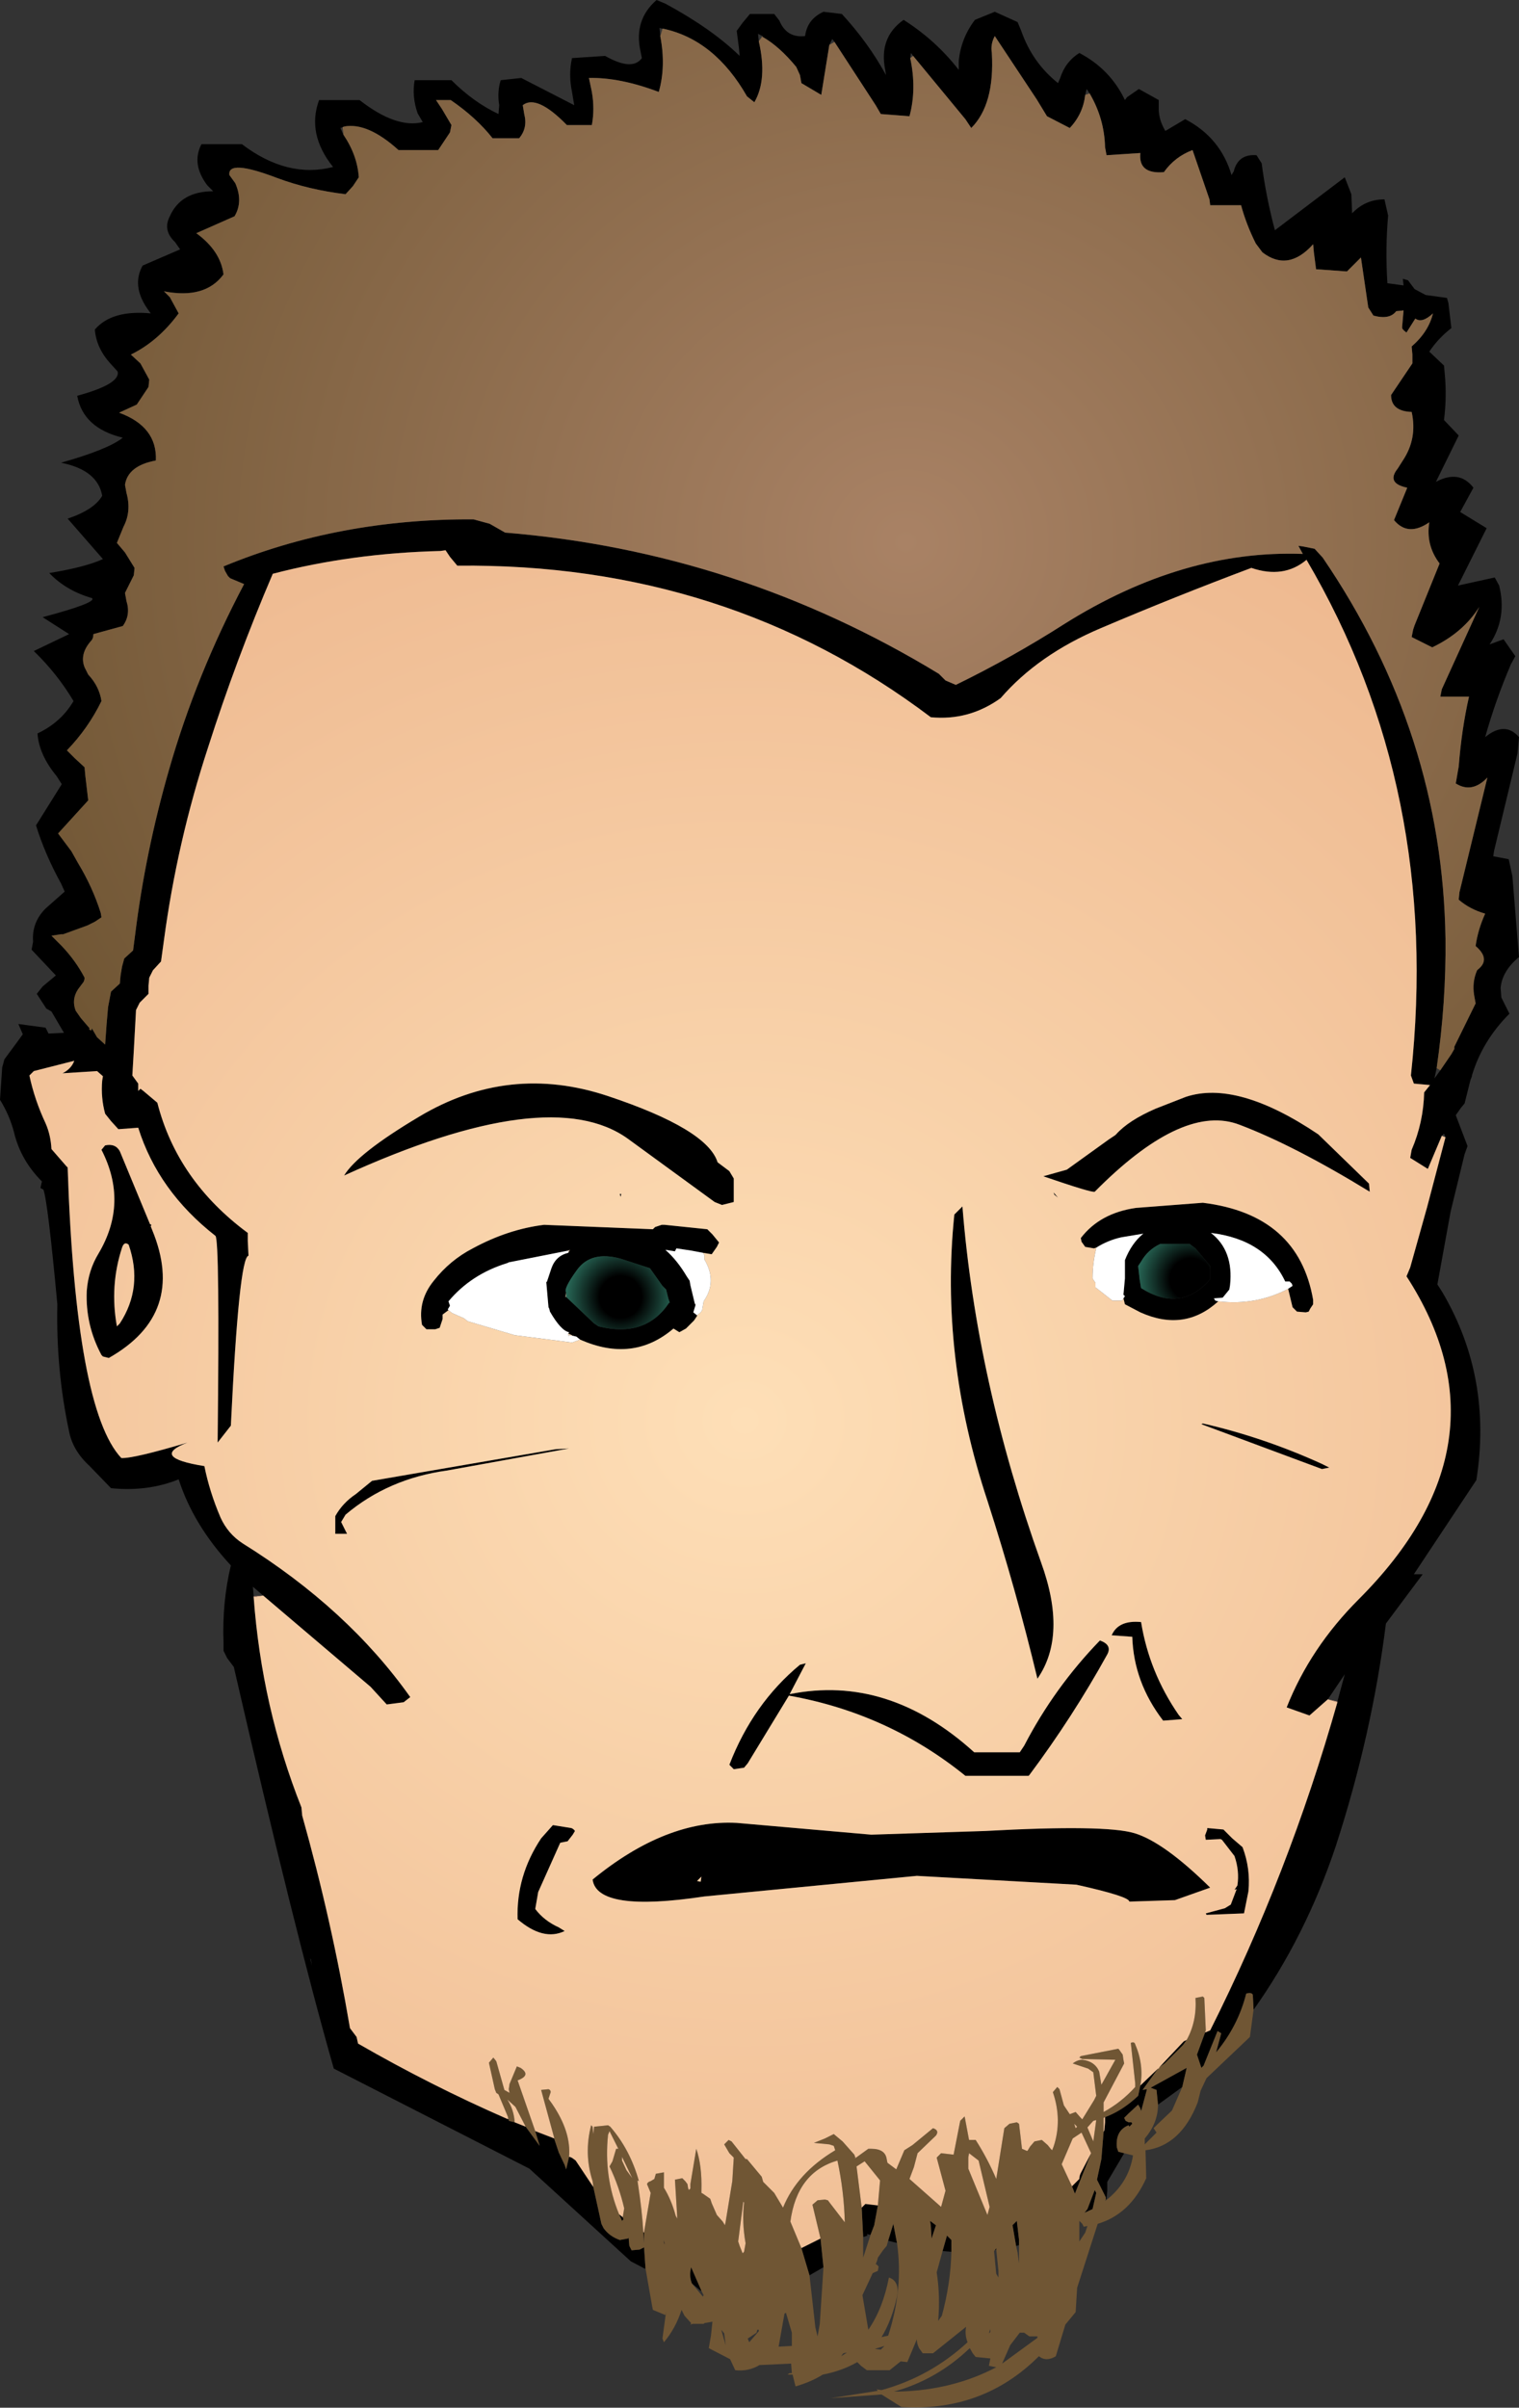 <?xml version="1.0" encoding="UTF-8" standalone="no"?>
<svg xmlns:xlink="http://www.w3.org/1999/xlink" height="163.65px" width="103.3px" xmlns="http://www.w3.org/2000/svg">
  <rect width="100%" height="100%" fill="#333333" stroke="none"/>
  <g transform="matrix(1.0, 0.0, 0.0, 1.0, 51.65, 81.8)">
    <path d="M-7.75 72.4 L-7.8 72.4 -8.75 71.9 -15.65 65.6 -28.95 58.8 Q-31.6 49.55 -35.75 31.5 L-36.2 30.9 -36.45 30.4 -36.45 29.85 Q-36.55 27.1 -35.95 24.6 -38.5 21.85 -39.5 18.75 -41.6 19.6 -44.1 19.35 L-45.55 17.85 Q-46.7 16.8 -46.95 15.5 -47.85 11.3 -47.75 6.85 -48.4 -0.15 -48.7 -0.95 L-48.9 -1.05 -48.8 -1.5 Q-50.25 -2.95 -50.7 -4.85 -51.0 -6.0 -51.65 -7.05 L-51.5 -9.25 -51.35 -9.8 -50.5 -10.95 -50.1 -11.5 -50.4 -12.2 -48.55 -11.95 -48.35 -11.55 -47.3 -11.6 -48.15 -13.05 -48.5 -13.25 -49.15 -14.25 -48.75 -14.75 -47.85 -15.5 -49.5 -17.25 -49.4 -17.8 Q-49.5 -19.1 -48.55 -20.05 L-47.25 -21.2 -47.5 -21.75 Q-48.6 -23.75 -49.2 -25.7 L-47.45 -28.5 -47.8 -29.05 Q-49.0 -30.5 -49.1 -31.95 -47.5 -32.7 -46.65 -34.15 -47.75 -36.0 -49.35 -37.55 L-46.95 -38.7 -48.75 -39.85 Q-45.0 -40.85 -45.4 -41.15 -47.15 -41.65 -48.3 -42.85 -45.85 -43.25 -44.65 -43.8 L-47.05 -46.55 Q-45.25 -47.15 -44.7 -48.1 -45.0 -49.85 -47.5 -50.35 -44.3 -51.25 -43.3 -52.05 -46.0 -52.7 -46.4 -54.9 -43.45 -55.7 -43.65 -56.55 L-44.15 -57.1 Q-45.1 -58.15 -45.2 -59.4 -44.05 -60.75 -41.4 -60.5 L-41.65 -60.85 Q-42.7 -62.4 -41.95 -63.75 L-39.4 -64.85 -39.75 -65.35 Q-40.6 -66.15 -40.1 -67.1 -39.35 -68.8 -37.15 -68.8 L-37.55 -69.2 Q-38.65 -70.65 -37.95 -72.0 L-35.2 -72.0 Q-32.1 -69.65 -29.0 -70.45 -30.8 -72.7 -29.95 -75.0 L-27.2 -75.0 Q-24.7 -73.05 -22.9 -73.5 L-23.25 -74.1 Q-23.65 -75.25 -23.45 -76.35 L-20.95 -76.35 Q-19.45 -74.85 -17.75 -74.05 L-17.7 -74.65 Q-17.85 -75.55 -17.6 -76.35 L-16.2 -76.5 -12.6 -74.65 -12.75 -75.55 Q-13.0 -76.75 -12.75 -77.85 L-10.5 -78.0 Q-8.65 -76.95 -8.0 -77.85 L-8.1 -78.35 Q-8.55 -80.45 -7.0 -81.8 L-6.4 -81.55 Q-3.25 -79.85 -1.35 -78.0 L-1.4 -78.55 -1.55 -79.7 -1.15 -80.25 -0.65 -80.85 1.0 -80.85 1.35 -80.4 Q1.85 -79.2 3.1 -79.35 3.25 -80.5 4.35 -81.0 L5.6 -80.85 Q7.4 -78.9 8.6 -76.7 L8.55 -77.05 Q8.1 -79.25 9.8 -80.45 12.0 -79.05 13.55 -77.05 L13.55 -77.65 Q13.7 -79.2 14.65 -80.45 L16.0 -81.0 17.55 -80.3 17.8 -79.7 Q18.55 -77.55 20.3 -76.15 L20.45 -76.5 Q20.8 -77.6 21.75 -78.2 23.85 -77.1 24.85 -75.0 L25.0 -75.2 25.8 -75.75 27.15 -75.0 27.15 -74.4 Q27.15 -73.65 27.6 -72.9 L28.95 -73.7 Q31.35 -72.45 32.1 -69.9 L32.25 -70.15 Q32.55 -71.35 33.8 -71.25 L34.15 -70.7 Q34.45 -68.4 35.05 -66.15 L39.8 -69.75 40.25 -68.6 40.3 -67.3 Q41.2 -68.25 42.5 -68.25 L42.75 -67.15 Q42.55 -64.9 42.7 -62.55 L43.8 -62.4 43.75 -62.85 44.1 -62.75 44.55 -62.15 45.3 -61.75 46.75 -61.55 46.85 -61.2 47.05 -59.5 Q46.15 -58.8 45.55 -57.9 L46.55 -56.95 46.6 -56.4 Q46.75 -54.85 46.55 -53.25 L47.55 -52.2 46.0 -49.05 Q47.6 -49.9 48.55 -48.65 L47.65 -47.0 49.45 -45.9 47.5 -42.0 50.0 -42.55 50.3 -42.0 Q50.85 -39.8 49.65 -38.0 L50.6 -38.35 51.4 -37.2 51.1 -36.65 Q50.05 -34.2 49.35 -31.7 50.7 -32.8 51.65 -31.7 L51.55 -30.6 49.95 -23.95 49.9 -23.6 50.95 -23.4 51.2 -22.25 51.65 -16.75 Q50.5 -15.8 50.4 -14.65 L50.45 -14.0 51.0 -12.9 Q49.15 -11.05 48.45 -8.7 L48.45 -8.65 48.35 -8.4 47.95 -6.8 47.7 -6.5 47.35 -6.0 48.15 -3.9 47.95 -3.35 47.0 0.55 46.1 5.5 46.45 6.05 Q49.85 11.85 48.75 18.8 L44.5 25.2 45.1 25.2 42.6 28.55 Q41.65 36.1 39.2 43.65 37.15 49.8 33.6 54.8 L33.55 53.8 Q33.5 53.6 33.1 53.7 32.55 55.9 31.05 57.7 L31.4 56.4 31.15 56.25 30.2 58.6 30.05 58.75 29.75 57.85 30.3 56.35 30.65 56.2 Q36.0 45.55 39.3 33.9 L39.3 33.85 39.8 32.0 38.65 33.7 37.4 34.8 35.85 34.25 Q37.45 30.2 40.75 26.9 51.35 16.3 44.0 4.95 L44.25 4.35 45.4 0.25 46.65 -4.5 46.55 -4.75 46.4 -4.6 45.45 -2.35 44.25 -3.1 44.35 -3.65 Q45.15 -5.5 45.2 -7.55 L45.6 -8.05 44.5 -8.15 44.3 -8.7 Q46.4 -28.1 37.2 -43.75 35.65 -42.45 33.45 -43.2 28.25 -41.25 23.2 -39.1 18.95 -37.3 16.4 -34.35 14.25 -32.8 11.65 -33.05 -2.25 -43.55 -20.55 -43.35 L-21.05 -43.95 -21.35 -44.4 -21.7 -44.35 Q-27.75 -44.2 -33.1 -42.8 -35.6 -36.95 -37.5 -31.0 -39.6 -24.6 -40.5 -17.9 L-40.7 -16.45 -41.25 -15.85 -41.5 -15.35 -41.55 -14.8 -41.55 -14.25 -42.15 -13.65 -42.4 -13.15 -42.55 -10.4 -42.65 -8.7 -42.25 -8.15 -42.25 -7.65 -42.1 -7.8 -41.9 -7.65 -40.95 -6.85 Q-39.6 -1.55 -34.8 2.0 L-34.8 2.55 -34.75 3.55 Q-35.4 3.65 -35.95 15.1 L-36.85 16.25 Q-36.7 2.45 -37.0 2.2 -40.9 -0.85 -42.25 -5.15 L-43.6 -5.05 -44.1 -5.6 -44.5 -6.1 Q-44.8 -7.2 -44.7 -8.35 L-44.65 -8.65 -45.05 -9.0 -47.4 -8.85 Q-46.8 -9.15 -46.6 -9.7 L-49.35 -9.0 -49.65 -8.7 Q-49.3 -7.05 -48.55 -5.45 -48.2 -4.65 -48.15 -3.7 L-47.15 -2.55 -47.05 -2.45 Q-46.5 14.0 -43.4 17.3 -42.6 17.35 -38.9 16.25 -41.5 17.25 -37.75 17.85 -37.4 19.6 -36.65 21.35 -36.15 22.45 -35.15 23.1 -28.0 27.55 -23.75 33.55 L-24.2 33.9 -25.35 34.05 -26.45 32.85 -33.75 26.65 -34.45 26.05 -34.4 26.7 -34.4 26.75 Q-33.85 34.25 -31.15 41.05 L-31.1 41.6 Q-29.1 48.7 -27.85 56.05 L-27.4 56.65 -27.3 57.1 Q-22.35 59.95 -17.2 62.2 L-17.05 62.25 -17.05 62.35 -16.65 62.45 -15.9 62.75 -14.95 64.05 -15.25 63.05 -13.95 63.55 -13.95 63.6 -13.65 64.5 -13.25 65.35 -13.15 65.65 -12.95 64.8 Q-12.85 64.8 -12.7 64.9 L-12.5 65.05 -11.5 66.55 -11.3 66.85 -10.75 69.35 -10.6 69.65 Q-10.2 70.2 -9.5 70.45 L-8.95 70.35 -8.9 70.3 -8.85 70.85 -8.7 71.15 -8.15 71.1 -7.85 70.95 -7.75 72.4 M46.3 -9.05 L46.4 -9.2 47.05 -10.15 47.25 -10.5 47.25 -10.65 48.7 -13.6 48.6 -14.15 Q48.45 -15.05 48.8 -15.85 L48.85 -15.9 Q49.75 -16.6 48.7 -17.5 48.85 -18.6 49.35 -19.7 48.3 -20.0 47.55 -20.65 L47.6 -21.15 49.5 -28.95 Q48.45 -27.85 47.35 -28.55 L47.55 -29.7 Q47.75 -32.25 48.25 -34.45 L46.3 -34.45 46.4 -34.95 48.95 -40.55 Q47.85 -38.8 45.75 -37.8 L44.95 -38.2 44.35 -38.5 44.45 -39.0 44.55 -39.3 46.25 -43.5 Q45.3 -44.75 45.55 -46.3 44.1 -45.3 43.15 -46.45 L44.05 -48.65 Q42.6 -48.95 43.4 -49.95 L43.75 -50.5 Q44.75 -52.0 44.35 -53.8 42.95 -53.85 42.95 -54.95 L44.4 -57.1 44.4 -57.7 44.35 -58.25 Q45.5 -59.25 45.8 -60.5 45.05 -59.8 44.6 -60.15 L44.0 -59.2 Q43.7 -59.4 43.7 -59.55 L43.8 -60.7 43.3 -60.65 Q42.85 -60.05 41.75 -60.35 L41.4 -60.9 40.9 -64.3 40.5 -63.9 39.95 -63.35 37.85 -63.5 37.7 -64.65 37.65 -65.2 Q35.95 -63.3 34.2 -64.65 L33.75 -65.25 Q33.1 -66.55 32.75 -67.85 L30.65 -67.85 30.6 -68.25 29.45 -71.6 Q28.25 -71.15 27.5 -70.1 25.75 -69.95 25.9 -71.4 L23.6 -71.25 23.5 -71.8 Q23.45 -73.75 22.45 -75.45 L22.25 -75.75 22.15 -75.35 Q22.0 -74.05 21.1 -73.1 L19.55 -73.9 18.85 -75.05 16.0 -79.35 Q15.7 -78.8 15.8 -78.2 16.0 -74.7 14.4 -73.1 L14.0 -73.7 10.45 -78.0 10.3 -78.2 10.25 -77.85 Q10.7 -75.75 10.2 -73.9 L8.25 -74.05 7.9 -74.65 5.1 -78.95 4.95 -79.15 4.75 -78.75 4.2 -75.35 2.85 -76.15 2.75 -76.7 2.5 -77.25 Q1.35 -78.65 0.2 -79.3 L0.2 -79.35 -0.1 -79.5 -0.05 -79.0 Q0.55 -76.4 -0.35 -74.85 L-0.85 -75.25 Q-3.05 -79.1 -6.55 -79.85 L-6.6 -79.85 -6.8 -79.9 -6.75 -79.35 Q-6.35 -77.3 -6.85 -75.55 -9.5 -76.55 -11.6 -76.5 L-11.4 -75.55 Q-11.2 -74.4 -11.4 -73.3 L-13.1 -73.3 Q-15.15 -75.4 -16.1 -74.65 L-16.0 -74.05 Q-15.75 -73.1 -16.35 -72.4 L-18.15 -72.4 Q-19.25 -73.8 -21.0 -75.0 L-22.0 -75.0 -21.6 -74.4 -20.95 -73.3 -21.05 -72.8 -21.85 -71.6 -24.55 -71.6 Q-26.65 -73.5 -28.25 -73.2 L-28.35 -73.15 -28.5 -73.1 -28.3 -72.65 Q-27.35 -71.25 -27.25 -69.75 L-27.65 -69.15 -28.15 -68.6 Q-30.65 -68.9 -32.8 -69.7 -36.2 -71.0 -36.05 -69.9 L-35.65 -69.35 Q-35.1 -68.1 -35.7 -67.1 L-38.3 -65.95 Q-36.65 -64.75 -36.45 -63.15 -37.7 -61.45 -40.5 -62.0 L-40.1 -61.6 -39.5 -60.5 Q-40.9 -58.6 -42.75 -57.7 L-42.1 -57.1 -41.5 -56.0 -41.55 -55.5 -42.35 -54.3 -43.55 -53.75 Q-40.95 -52.8 -41.05 -50.5 -42.95 -50.15 -43.15 -48.85 L-43.05 -48.3 Q-42.7 -47.05 -43.25 -46.0 L-43.7 -44.9 -43.15 -44.25 -42.5 -43.2 -42.55 -42.7 -43.15 -41.5 -43.05 -40.95 Q-42.75 -40.0 -43.3 -39.25 L-45.3 -38.7 Q-45.3 -38.4 -45.45 -38.25 -46.25 -37.35 -45.9 -36.45 L-45.65 -35.95 Q-44.9 -35.15 -44.75 -34.15 -45.65 -32.3 -47.1 -30.8 L-46.55 -30.25 -45.9 -29.65 -45.85 -29.1 -45.65 -27.4 -47.7 -25.15 -46.8 -23.95 -46.35 -23.15 Q-45.35 -21.5 -44.8 -19.75 L-44.75 -19.45 -45.2 -19.15 -45.7 -18.9 -47.35 -18.3 -47.5 -18.3 -48.15 -18.2 -47.45 -17.5 Q-46.5 -16.5 -45.9 -15.35 -45.9 -15.1 -46.05 -14.95 L-46.35 -14.55 Q-46.8 -13.85 -46.5 -13.1 L-46.15 -12.6 -45.55 -11.9 -45.6 -11.85 -45.45 -11.75 -45.4 -11.9 -45.05 -11.3 -44.5 -10.8 -44.4 -12.2 -44.3 -13.35 -44.1 -14.4 -43.5 -14.95 -43.45 -15.5 -43.35 -16.1 -43.2 -16.65 -42.6 -17.2 -42.45 -18.35 Q-41.75 -23.95 -40.15 -29.5 -38.3 -35.95 -35.05 -42.1 L-36.0 -42.5 -36.15 -42.65 -36.35 -43.0 -36.45 -43.3 Q-28.6 -46.55 -19.45 -46.5 L-18.35 -46.2 -17.3 -45.6 Q-1.45 -44.3 12.2 -36.0 L12.65 -35.55 13.35 -35.25 Q17.15 -37.1 20.75 -39.4 28.8 -44.45 36.95 -44.15 L36.65 -44.7 37.0 -44.65 37.75 -44.5 38.3 -43.9 Q46.45 -31.95 46.65 -18.0 46.7 -13.7 46.05 -9.2 L45.9 -8.5 46.3 -9.05 M35.95 5.8 L36.25 5.6 36.2 5.45 36.05 5.3 35.75 5.3 Q34.4 2.45 30.7 2.0 32.25 3.2 32.0 5.55 L31.95 5.85 31.5 6.4 30.9 6.45 31.0 6.6 31.2 6.65 Q28.9 8.75 25.9 7.4 L24.85 6.85 24.75 6.45 24.85 6.3 24.75 6.2 24.85 5.1 24.85 3.85 Q25.3 2.7 26.1 2.05 L24.6 2.3 Q23.7 2.5 22.9 3.0 L22.75 3.05 22.15 2.95 21.9 2.6 21.85 2.35 Q23.15 0.65 25.6 0.3 L30.15 -0.05 Q36.65 0.75 37.65 6.55 L37.65 6.85 37.45 7.15 37.35 7.35 37.15 7.4 36.55 7.35 36.25 7.05 35.95 5.8 M30.65 4.25 L29.65 3.05 29.25 2.75 27.25 2.75 Q26.4 3.15 25.95 3.95 L25.75 4.25 25.85 5.15 25.95 5.75 Q28.65 7.45 30.65 5.15 L30.65 4.85 30.65 4.25 M41.45 -1.35 L41.5 -0.8 Q36.35 -3.95 32.65 -5.35 28.9 -6.8 23.15 -1.15 L22.8 -0.8 Q22.65 -0.7 19.3 -1.85 L20.9 -2.3 23.75 -4.35 24.2 -4.65 24.25 -4.7 Q25.1 -5.65 26.95 -6.45 L29.0 -7.25 Q32.5 -8.4 38.0 -4.7 L41.45 -1.35 M-28.25 -1.9 Q-27.35 -3.4 -23.15 -5.9 -17.05 -9.55 -10.3 -7.3 -3.55 -5.05 -2.85 -2.8 L-2.05 -2.2 -1.75 -1.7 -1.75 -1.3 -1.75 -1.15 -1.75 -0.6 -1.75 -0.1 -2.55 0.1 -3.05 -0.1 -8.95 -4.4 Q-14.3 -8.25 -28.25 -1.9 M-42.9 2.8 Q-43.2 2.55 -43.35 3.0 -44.2 5.6 -43.7 8.35 L-43.5 8.15 Q-41.9 5.7 -42.9 2.8 M-44.5 -3.95 Q-43.8 -4.1 -43.5 -3.55 L-41.45 1.4 -41.35 1.45 -41.4 1.55 -41.3 1.8 Q-38.95 7.5 -44.25 10.5 L-44.65 10.4 -44.75 10.3 Q-45.85 8.25 -45.75 5.95 -45.65 4.55 -44.95 3.4 -42.9 -0.05 -44.75 -3.65 L-44.5 -3.95 M-21.15 7.25 L-21.55 7.55 -21.55 7.85 -21.65 8.15 -21.75 8.45 -22.05 8.55 -22.65 8.55 -22.95 8.25 Q-23.25 6.6 -22.15 5.25 -21.05 3.85 -19.5 3.05 -17.1 1.75 -14.65 1.45 L-7.25 1.75 -7.1 1.6 -6.65 1.45 -6.45 1.45 -3.55 1.75 -3.2 2.1 -2.75 2.65 -2.9 2.95 -3.25 3.45 -3.85 3.35 -4.65 3.2 -5.65 3.05 -5.75 3.25 -6.4 3.15 Q-5.6 3.85 -4.95 4.95 L-4.75 5.25 -4.7 5.55 -4.4 6.8 -4.35 6.9 -4.5 7.4 -4.25 7.6 -4.25 7.65 -4.45 7.95 -5.0 8.5 -5.45 8.75 -5.85 8.5 Q-8.6 10.85 -12.2 9.25 L-12.45 9.05 -12.65 9.0 -12.75 9.0 -12.75 8.95 -13.0 8.85 -12.95 8.75 Q-13.5 8.65 -14.25 7.35 L-14.3 7.15 -14.35 7.05 -14.5 5.35 -14.45 5.3 -14.15 4.4 Q-13.85 3.55 -13.0 3.35 L-12.9 3.15 -13.0 3.2 -17.05 4.0 -17.15 4.05 Q-19.6 4.8 -21.15 6.65 L-21.05 6.95 -21.2 7.2 -21.15 7.25 M-9.45 -0.45 L-9.5 -0.65 -9.4 -0.65 -9.45 -0.45 M-6.1 6.75 L-6.2 6.45 -6.35 5.85 -6.6 5.6 -7.45 4.4 -9.45 3.75 Q-11.45 3.2 -12.4 4.5 -13.35 5.8 -13.15 6.05 L-13.2 6.35 -13.15 6.35 -11.25 8.15 -10.95 8.35 Q-7.75 9.15 -6.15 6.75 L-6.1 6.75 M20.05 -0.6 L20.0 -0.75 20.3 -0.4 20.05 -0.6 M13.25 0.75 L13.8 0.2 Q14.75 12.1 19.15 24.4 20.95 29.35 18.9 32.3 17.45 26.25 15.5 20.2 12.25 10.4 13.25 0.75 M25.95 28.45 Q26.5 31.85 28.5 34.75 L28.75 35.05 27.45 35.15 Q25.45 32.55 25.35 29.45 L23.95 29.35 Q24.4 28.3 25.95 28.45 M-0.8 38.05 L-1.05 38.35 -1.75 38.45 -2.05 38.15 Q-0.45 34.0 2.75 31.35 L3.15 31.25 2.05 33.35 Q8.75 32.0 14.6 37.3 L17.7 37.3 18.0 36.85 Q20.05 32.9 23.15 29.7 24.0 30.0 23.65 30.65 21.3 34.9 18.35 38.85 L18.3 38.9 14.0 38.9 Q8.75 34.65 2.0 33.45 L-0.8 38.05 M-4.0 46.1 L-3.95 45.75 -4.25 46.05 -4.0 46.1 M-11.35 45.95 Q-6.35 41.85 -1.55 42.1 L7.6 42.9 15.35 42.65 Q23.5 42.2 25.5 42.8 27.5 43.4 30.65 46.5 L28.25 47.35 25.15 47.45 Q25.15 47.1 21.55 46.3 L10.7 45.7 -3.75 47.1 Q-11.05 48.2 -11.35 45.95 M-13.0 8.9 L-13.0 8.95 -12.95 9.1 -13.0 8.9 M-12.95 16.65 L-21.25 18.15 Q-25.25 18.7 -28.15 21.15 L-28.45 21.65 -28.15 22.25 -28.05 22.45 -28.85 22.45 -28.85 21.85 -28.85 21.55 -28.85 21.25 Q-28.35 20.35 -27.45 19.75 L-26.35 18.85 -13.85 16.7 -12.95 16.65 M-12.8 42.45 Q-12.65 42.5 -12.55 42.65 L-12.7 42.9 -13.05 43.35 -13.55 43.45 -15.05 46.8 -15.25 47.95 Q-14.65 48.75 -13.65 49.2 L-13.25 49.45 Q-14.7 50.15 -16.45 48.65 -16.55 45.7 -14.85 43.15 L-14.05 42.25 -12.8 42.45 M-30.5 51.4 L-30.55 51.3 -30.45 51.8 -30.5 51.4 M-7.85 69.95 L-7.85 70.7 -7.9 69.9 -7.85 69.95 M29.05 56.85 L28.8 57.2 27.55 58.45 27.2 58.7 28.85 56.95 29.05 56.85 M27.1 58.8 L26.05 60.25 26.35 60.2 25.95 61.7 25.9 61.5 25.75 61.25 25.1 61.85 24.8 62.15 24.9 62.35 25.1 62.45 25.3 62.45 25.35 62.55 25.15 62.75 25.1 62.65 Q24.2 63.0 24.3 64.15 L24.4 64.45 24.8 64.55 23.65 66.5 23.65 67.1 23.6 67.65 23.55 67.7 23.55 67.55 22.95 66.35 23.25 64.95 23.4 63.1 23.45 63.0 23.5 62.45 23.5 62.1 Q24.7 61.65 25.75 60.65 L25.9 59.95 27.1 58.8 M27.1 61.25 L27.0 60.25 26.6 60.1 29.05 58.75 28.75 60.05 27.1 61.25 M22.55 64.55 L21.45 67.3 21.25 66.8 21.75 66.3 Q21.75 66.05 21.9 65.8 L22.55 64.55 M22.9 67.25 L22.65 68.35 22.1 68.6 22.3 68.35 22.8 67.05 22.9 67.25 M17.45 70.85 L17.2 69.4 17.2 69.45 17.5 69.15 17.65 70.45 17.65 70.8 17.45 70.85 M16.1 71.1 L16.0 71.15 16.1 71.0 16.1 71.1 M12.45 71.2 L12.75 70.15 13.05 70.45 13.05 71.25 12.45 71.2 M11.7 70.35 L11.65 69.45 11.6 69.15 12.0 69.45 11.7 70.35 M8.05 68.1 L7.8 69.45 7.55 70.1 7.3 70.05 7.35 70.15 7.05 70.25 6.95 68.25 7.2 68.0 8.05 68.1 M8.75 70.5 L9.1 69.35 9.35 70.65 8.75 70.5 M-9.3 68.9 L-9.25 69.05 -9.35 69.15 -9.55 68.7 -9.3 68.9 M-6.5 70.45 L-6.45 70.75 -6.5 70.65 -6.5 70.45 M-4.6 73.4 Q-4.8 72.9 -4.65 72.3 L-3.95 73.9 -4.0 73.9 -4.6 73.4 M4.15 70.35 L4.35 72.3 3.4 72.85 2.85 71.0 4.15 70.35 M38.25 18.05 L30.05 15.0 30.15 14.95 Q34.3 15.9 38.25 17.7 L38.75 17.95 38.25 18.05 M31.55 42.55 L32.15 43.15 32.85 43.75 Q33.4 45.2 33.25 46.75 L32.95 48.25 30.4 48.35 30.35 48.25 31.65 47.9 32.05 47.65 32.45 46.6 32.3 46.65 32.5 46.35 Q32.65 45.35 32.3 44.35 L31.45 43.25 31.35 43.2 30.35 43.25 30.3 42.95 30.45 42.55 30.45 42.45 31.55 42.55" fill="#000000" fill-rule="evenodd" stroke="none"/>
    <path d="M-7.75 72.4 L-7.85 70.95 -8.15 71.1 -8.7 71.15 -8.85 70.85 -8.9 70.3 -8.95 70.35 -9.5 70.45 Q-10.2 70.2 -10.6 69.65 L-10.75 69.35 -11.3 66.85 -11.35 66.45 Q-11.95 64.6 -11.45 62.65 L-11.35 62.75 -11.3 63.25 -11.25 62.75 -10.75 62.7 -10.3 62.65 -10.15 62.75 Q-8.8 64.3 -8.2 66.45 L-8.3 66.4 -8.25 66.75 Q-8.0 68.35 -7.9 69.9 L-7.85 70.7 -7.85 69.95 -7.85 69.9 -7.4 67.25 -7.65 66.65 Q-7.6 66.5 -7.4 66.45 L-7.15 66.3 -7.05 65.95 -6.5 65.85 -6.5 66.15 -6.5 66.9 Q-6.0 67.7 -5.7 68.8 L-5.6 69.0 -5.6 68.95 -5.6 68.8 -5.75 66.35 -5.25 66.25 -5.2 66.3 -5.15 66.35 -5.05 66.45 -4.9 66.65 -4.85 66.95 -4.8 67.05 -4.7 66.95 -4.7 66.65 -4.3 64.25 Q-3.9 65.4 -3.95 67.1 L-3.95 67.25 -3.85 67.3 -3.35 67.65 -3.25 67.95 -2.9 68.75 -2.5 69.2 -2.35 69.45 -2.3 69.2 -1.85 66.45 -1.9 66.45 -1.85 66.45 -1.75 64.85 -2.05 64.55 -2.4 63.95 -2.1 63.65 -1.9 63.75 -0.95 64.95 -0.85 64.95 0.15 66.15 0.25 66.5 1.0 67.25 1.6 68.25 Q2.55 65.9 5.15 64.35 L5.05 64.05 4.75 63.95 3.7 63.85 4.45 63.55 5.05 63.25 5.65 63.75 6.45 64.65 6.5 64.8 6.55 64.85 6.5 64.85 6.5 64.9 7.4 64.25 7.6 64.25 Q8.55 64.25 8.65 64.95 L8.7 65.2 9.3 65.65 9.85 64.35 10.4 64.0 11.8 62.85 Q12.25 63.0 12.0 63.35 L10.75 64.55 10.5 65.5 10.2 66.3 12.35 68.2 12.65 67.1 12.05 64.85 12.35 64.55 13.2 64.65 13.65 62.35 13.95 62.05 14.25 63.65 14.35 63.65 14.7 63.65 Q15.5 64.9 16.1 66.3 L16.65 62.85 17.0 62.55 17.5 62.45 17.65 62.55 17.85 64.25 18.2 64.4 18.25 64.35 18.4 64.1 18.7 63.75 19.2 63.65 19.6 64.0 19.8 64.25 19.9 64.35 20.0 64.1 Q20.6 62.3 19.95 60.4 L20.25 60.05 20.4 60.2 20.7 61.3 21.1 61.9 21.5 61.75 21.85 62.15 21.95 62.25 22.75 60.95 22.9 60.65 22.7 59.05 22.35 58.8 21.3 58.45 21.45 58.35 Q21.7 58.2 21.95 58.2 22.8 58.3 23.1 59.0 L23.25 59.9 24.2 58.2 21.95 58.15 21.75 58.05 21.85 57.95 24.4 57.45 24.45 57.5 24.7 57.85 24.75 58.2 24.8 58.45 23.4 61.1 23.4 61.75 Q24.6 61.1 25.55 60.05 L25.55 59.8 25.25 57.05 Q25.5 56.95 25.55 57.15 26.15 58.55 25.9 59.95 L25.75 60.65 Q24.7 61.65 23.5 62.1 L23.4 62.15 23.4 63.1 23.25 64.95 22.95 66.35 23.55 67.55 23.55 67.7 23.5 67.8 Q25.1 66.6 25.4 64.7 L24.8 64.55 24.4 64.45 24.3 64.15 Q24.2 63.0 25.1 62.65 L25.15 62.75 25.35 62.55 25.3 62.45 25.1 62.45 24.9 62.35 24.8 62.15 25.1 61.85 25.75 61.25 25.9 61.5 25.95 61.7 26.35 60.2 26.05 60.25 27.1 58.8 27.15 58.8 27.2 58.7 27.55 58.45 28.8 57.2 29.05 56.85 Q29.75 55.6 29.65 54.0 L30.15 53.9 30.25 54.0 30.35 56.2 30.3 56.35 29.75 57.85 30.05 58.75 30.2 58.6 31.15 56.25 31.4 56.4 31.05 57.7 Q32.55 55.9 33.1 53.7 33.5 53.6 33.55 53.8 L33.6 54.8 33.35 56.65 30.4 59.45 30.0 60.3 29.8 61.1 Q28.65 64.05 26.25 64.35 L26.3 66.25 Q25.2 68.7 23.0 69.35 L21.6 73.7 21.5 75.35 20.8 76.2 20.15 78.35 Q19.5 78.75 19.0 78.35 15.2 82.15 9.65 81.8 L8.3 80.95 4.85 81.2 8.05 80.7 7.95 80.6 8.3 80.65 Q11.6 79.75 14.15 77.4 13.95 76.9 14.05 76.35 L11.8 78.15 11.1 78.15 10.85 77.8 Q10.7 77.5 10.7 77.2 L10.05 78.75 9.6 78.7 8.85 79.3 7.3 79.3 6.9 79.0 6.65 78.75 Q5.6 79.35 4.3 79.6 3.5 80.1 2.45 80.4 L2.25 79.6 1.9 79.6 2.05 79.5 2.2 79.5 2.15 78.85 0.0 78.95 Q-0.75 79.4 -1.65 79.3 L-2.0 78.55 -3.45 77.8 -3.3 76.95 -3.2 76.0 -3.75 76.1 -3.8 76.15 -4.4 76.15 -4.55 76.15 -4.7 76.2 -4.65 76.1 -5.1 75.6 -5.3 75.2 Q-5.7 76.45 -6.5 77.4 L-6.6 77.15 -6.35 75.3 -6.4 75.55 -7.25 75.2 -7.3 74.95 -7.75 72.4 M-12.95 64.8 L-13.15 65.65 -13.25 65.35 -13.65 64.5 -13.95 63.6 -13.95 63.55 -14.85 60.25 -14.35 60.2 Q-14.2 60.25 -14.2 60.4 L-14.35 60.85 -14.1 61.2 Q-12.8 63.1 -12.95 64.8 M-15.25 63.05 L-14.95 64.05 -15.9 62.75 -16.6 61.4 -17.15 60.9 Q-16.7 61.6 -16.65 62.45 L-17.05 62.35 -17.05 62.25 -17.1 62.2 -17.1 62.1 -17.75 60.55 -17.9 60.45 -18.0 60.2 -18.4 58.4 -18.1 58.05 -17.9 58.3 -17.35 60.25 -17.0 60.45 -17.05 60.2 -17.0 59.85 -16.5 58.65 -16.25 58.75 Q-15.5 59.25 -16.45 59.6 L-15.25 63.05 M22.45 -75.45 Q23.45 -73.75 23.5 -71.8 L23.6 -71.25 25.9 -71.4 Q25.75 -69.95 27.5 -70.1 28.25 -71.15 29.45 -71.6 L30.6 -68.25 30.65 -67.85 32.75 -67.85 Q33.1 -66.55 33.75 -65.25 L34.2 -64.65 Q35.95 -63.3 37.65 -65.2 L37.7 -64.65 37.85 -63.5 39.95 -63.35 40.5 -63.9 40.9 -64.3 41.4 -60.9 41.75 -60.35 Q42.85 -60.05 43.3 -60.65 L43.8 -60.7 43.7 -59.55 Q43.7 -59.4 44.0 -59.2 L44.6 -60.15 Q45.05 -59.8 45.8 -60.5 45.5 -59.25 44.35 -58.25 L44.4 -57.7 44.4 -57.1 42.95 -54.95 Q42.95 -53.85 44.35 -53.8 44.75 -52.0 43.75 -50.5 L43.4 -49.95 Q42.6 -48.95 44.05 -48.65 L43.15 -46.45 Q44.1 -45.3 45.55 -46.3 45.3 -44.75 46.25 -43.5 L44.55 -39.3 44.45 -39.0 44.35 -38.5 44.95 -38.2 45.75 -37.8 Q47.85 -38.8 48.95 -40.55 L46.4 -34.95 46.3 -34.45 48.25 -34.45 Q47.75 -32.25 47.55 -29.7 L47.35 -28.55 Q48.45 -27.85 49.5 -28.95 L47.6 -21.15 47.55 -20.65 Q48.3 -20.0 49.35 -19.7 48.85 -18.6 48.7 -17.5 49.75 -16.6 48.85 -15.9 L48.8 -15.85 Q48.45 -15.05 48.6 -14.15 L48.7 -13.6 47.25 -10.65 47.25 -10.5 47.05 -10.15 46.4 -9.2 46.3 -9.05 46.05 -9.2 Q46.7 -13.7 46.65 -18.0 46.45 -31.95 38.3 -43.9 L37.75 -44.5 37.0 -44.65 36.65 -44.7 36.95 -44.15 Q28.8 -44.45 20.75 -39.4 17.15 -37.1 13.35 -35.25 L12.65 -35.55 12.2 -36.0 Q-1.45 -44.3 -17.3 -45.6 L-18.35 -46.2 -19.45 -46.5 Q-28.6 -46.55 -36.45 -43.3 L-36.35 -43.0 -36.15 -42.65 -36.0 -42.5 -35.05 -42.1 Q-38.3 -35.95 -40.15 -29.5 -41.75 -23.95 -42.45 -18.35 L-42.6 -17.2 -43.2 -16.65 -43.35 -16.1 -43.45 -15.5 -43.5 -14.95 -44.1 -14.4 -44.3 -13.35 -44.4 -12.2 -44.5 -10.8 -45.05 -11.3 -45.4 -11.9 -45.45 -11.75 -45.6 -11.85 -45.55 -11.9 -46.15 -12.6 -46.5 -13.1 Q-46.8 -13.85 -46.35 -14.55 L-46.05 -14.95 Q-45.9 -15.1 -45.9 -15.35 -46.5 -16.5 -47.45 -17.5 L-48.15 -18.2 -47.5 -18.3 -47.35 -18.3 -45.7 -18.9 -45.2 -19.15 -44.75 -19.45 -44.8 -19.75 Q-45.35 -21.5 -46.35 -23.15 L-46.8 -23.95 -47.7 -25.15 -45.65 -27.4 -45.85 -29.1 -45.9 -29.65 -46.55 -30.25 -47.1 -30.8 Q-45.65 -32.3 -44.75 -34.15 -44.9 -35.15 -45.65 -35.95 L-45.9 -36.45 Q-46.25 -37.35 -45.45 -38.25 -45.3 -38.4 -45.3 -38.7 L-43.3 -39.25 Q-42.75 -40.0 -43.05 -40.95 L-43.15 -41.5 -42.55 -42.7 -42.5 -43.2 -43.15 -44.25 -43.7 -44.9 -43.25 -46.0 Q-42.7 -47.05 -43.05 -48.3 L-43.15 -48.85 Q-42.95 -50.15 -41.05 -50.5 -40.95 -52.8 -43.55 -53.75 L-42.35 -54.3 -41.55 -55.5 -41.5 -56.0 -42.1 -57.1 -42.75 -57.7 Q-40.9 -58.6 -39.5 -60.5 L-40.1 -61.6 -40.5 -62.0 Q-37.7 -61.45 -36.45 -63.15 -36.65 -64.75 -38.3 -65.95 L-35.7 -67.1 Q-35.1 -68.1 -35.65 -69.35 L-36.05 -69.9 Q-36.2 -71.0 -32.8 -69.7 -30.65 -68.9 -28.15 -68.6 L-27.65 -69.15 -27.25 -69.75 Q-27.35 -71.25 -28.3 -72.65 L-28.25 -73.2 Q-26.65 -73.5 -24.55 -71.6 L-21.85 -71.6 -21.05 -72.8 -20.95 -73.3 -21.6 -74.4 -22.0 -75.0 -21.0 -75.0 Q-19.25 -73.8 -18.15 -72.4 L-16.35 -72.4 Q-15.75 -73.1 -16.0 -74.05 L-16.1 -74.65 Q-15.15 -75.4 -13.1 -73.3 L-11.4 -73.3 Q-11.2 -74.4 -11.4 -75.55 L-11.6 -76.5 Q-9.5 -76.55 -6.85 -75.55 -6.35 -77.3 -6.75 -79.35 L-6.55 -79.85 Q-3.05 -79.1 -0.85 -75.25 L-0.35 -74.85 Q0.55 -76.4 -0.05 -79.0 L0.2 -79.3 Q1.35 -78.65 2.5 -77.25 L2.75 -76.7 2.85 -76.15 4.2 -75.35 4.75 -78.75 5.1 -78.95 7.9 -74.65 8.25 -74.05 10.2 -73.9 Q10.7 -75.75 10.25 -77.85 L10.45 -78.0 14.0 -73.7 14.4 -73.1 Q16.0 -74.7 15.8 -78.2 15.7 -78.8 16.0 -79.35 L18.85 -75.05 19.55 -73.9 21.1 -73.1 Q22.0 -74.05 22.15 -75.35 L22.45 -75.45 M28.75 60.05 L29.05 58.75 26.6 60.1 27.0 60.25 27.1 61.25 Q27.1 62.5 26.2 63.55 L26.2 63.95 27.0 63.15 26.8 62.85 27.05 62.6 28.05 61.65 28.75 60.05 M22.55 64.55 L21.9 63.15 21.3 63.55 20.55 65.3 21.25 66.8 21.45 67.3 22.55 64.55 M21.6 62.75 L21.4 62.55 21.5 62.85 21.6 62.75 M22.7 62.35 L22.3 62.8 22.7 63.75 22.9 62.3 22.7 62.35 M22.9 62.05 L22.9 62.0 22.9 62.05 M22.9 67.25 L22.8 67.05 22.3 68.35 22.1 68.6 22.65 68.35 22.9 67.25 M14.25 64.55 L14.2 64.85 14.2 65.6 15.5 68.75 15.65 68.2 14.9 65.05 14.25 64.55 M17.65 70.8 L17.65 70.45 17.5 69.15 17.2 69.45 17.2 69.4 17.45 70.85 17.55 71.3 17.65 72.05 17.65 70.8 M16.1 71.1 L16.1 71.0 16.0 71.15 15.95 71.2 16.1 72.75 16.25 73.0 16.25 72.55 16.1 71.1 M13.05 71.25 L13.05 70.45 12.75 70.15 12.45 71.2 12.05 72.65 Q12.3 74.25 12.15 75.95 L12.4 75.6 Q13.0 73.4 13.05 71.25 M7.55 70.1 L7.8 69.45 8.05 68.1 8.2 66.4 7.15 65.1 6.6 65.45 6.95 68.25 7.05 70.25 7.05 71.65 7.55 70.1 M11.7 70.35 L12.0 69.45 11.6 69.15 11.65 69.45 11.7 70.35 M9.35 70.65 L9.1 69.35 8.75 70.5 8.65 70.85 8.4 71.15 8.05 71.65 8.0 71.85 7.9 72.1 7.95 72.1 8.1 72.25 8.05 72.55 7.7 72.7 7.0 74.2 7.4 76.55 Q8.4 75.1 8.8 73.0 9.55 73.25 9.35 74.3 9.0 75.9 8.3 77.05 L8.75 76.95 Q9.8 73.75 9.35 70.65 M21.75 69.15 L21.75 70.55 22.15 69.95 22.3 69.5 22.05 69.55 21.95 69.35 21.75 69.15 M17.05 77.6 L16.5 78.85 18.9 77.1 18.9 77.0 18.35 77.0 18.0 76.75 17.7 76.75 17.05 77.6 M14.5 78.15 L14.3 77.8 Q12.05 79.95 9.15 80.75 L9.5 80.75 Q13.15 80.65 16.1 79.1 L15.6 79.0 15.7 78.5 14.7 78.4 14.5 78.15 M15.7 76.7 L15.7 76.5 15.6 76.8 15.7 76.7 M8.35 77.8 L8.5 77.65 7.85 77.85 8.25 77.9 8.35 77.8 M-9.3 68.9 L-9.2 68.3 Q-9.55 66.8 -10.2 65.45 L-10.0 65.1 -9.75 64.25 -9.6 64.25 -10.2 63.05 -10.3 63.3 Q-10.6 66.15 -9.55 68.7 L-9.35 69.15 -9.25 69.05 -9.3 68.9 M-9.35 64.8 L-9.35 65.05 -9.05 65.7 -8.65 66.25 -9.35 64.8 M-3.95 73.9 L-4.65 72.3 Q-4.8 72.9 -4.6 73.4 L-3.85 74.3 -3.8 74.2 -3.95 73.9 M-6.5 70.45 L-6.5 70.65 -6.45 70.75 -6.5 70.45 M4.15 70.35 L3.6 68.05 3.95 67.75 4.45 67.7 4.65 67.75 4.8 67.95 5.8 69.25 Q5.75 67.15 5.3 65.05 2.55 65.85 2.1 69.2 L2.85 71.0 3.4 72.85 3.8 76.4 3.95 77.0 4.1 76.15 4.35 72.3 4.15 70.35 M-0.95 70.65 Q-1.2 69.25 -1.05 67.9 L-1.1 67.85 -1.45 70.55 -1.35 70.85 -1.15 71.35 -1.05 71.25 -0.95 70.7 -0.95 70.65 M5.95 78.1 L5.7 78.15 5.55 78.35 5.95 78.1 M-2.3 77.6 L-2.4 76.8 -2.6 76.55 -2.3 77.6 M-0.15 76.55 L-0.2 76.75 -0.8 77.15 -0.7 77.4 -0.05 76.65 -0.05 76.55 -0.15 76.55 M1.8 75.4 L1.7 75.45 1.3 77.7 2.2 77.65 2.2 76.75 1.8 75.4" fill="url(#gradient0)" fill-rule="evenodd" stroke="none"/>
    <path d="M-11.3 66.85 L-11.5 66.55 -12.5 65.05 -12.7 64.9 Q-12.85 64.8 -12.95 64.8 -12.8 63.1 -14.1 61.2 L-14.35 60.85 -14.2 60.4 Q-14.2 60.25 -14.35 60.2 L-14.85 60.25 -13.95 63.55 -13.95 63.6 -13.95 63.55 -15.25 63.05 -16.45 59.6 Q-15.5 59.25 -16.25 58.75 L-16.5 58.65 -17.0 59.85 -17.05 60.2 -17.0 60.45 -17.35 60.25 -17.9 58.3 -18.1 58.05 -18.4 58.4 -18.0 60.2 -17.9 60.45 -17.75 60.55 -17.1 62.1 -17.1 62.2 -17.05 62.25 -17.2 62.2 Q-22.35 59.95 -27.3 57.1 L-27.4 56.65 -27.85 56.05 Q-29.1 48.7 -31.1 41.6 L-31.15 41.05 Q-33.85 34.25 -34.4 26.75 L-33.75 26.65 -26.45 32.85 -25.35 34.05 -24.2 33.9 -23.75 33.55 Q-28.0 27.55 -35.15 23.1 -36.15 22.45 -36.65 21.35 -37.4 19.6 -37.75 17.85 -41.5 17.25 -38.9 16.25 -42.6 17.35 -43.4 17.3 -46.5 14.0 -47.05 -2.45 L-47.15 -2.55 -48.15 -3.7 Q-48.2 -4.65 -48.55 -5.45 -49.3 -7.05 -49.65 -8.7 L-49.35 -9.0 -46.6 -9.7 Q-46.8 -9.15 -47.4 -8.85 L-45.05 -9.0 -44.65 -8.65 -44.7 -8.35 Q-44.8 -7.2 -44.5 -6.1 L-44.1 -5.6 -43.6 -5.05 -42.25 -5.15 Q-40.9 -0.85 -37.0 2.2 -36.7 2.45 -36.85 16.25 L-35.95 15.1 Q-35.4 3.65 -34.75 3.55 L-34.8 2.55 -34.8 2.0 Q-39.6 -1.55 -40.95 -6.85 L-41.9 -7.65 -42.1 -7.8 -42.25 -7.65 -42.25 -8.15 -42.65 -8.7 -42.55 -10.4 -42.4 -13.15 -42.15 -13.65 -41.55 -14.25 -41.55 -14.8 -41.5 -15.35 -41.25 -15.85 -40.7 -16.45 -40.5 -17.9 Q-39.6 -24.6 -37.5 -31.0 -35.6 -36.95 -33.1 -42.8 -27.75 -44.2 -21.7 -44.35 L-21.35 -44.4 -21.05 -43.95 -20.55 -43.35 Q-2.25 -43.55 11.65 -33.05 14.25 -32.8 16.4 -34.35 18.95 -37.3 23.2 -39.1 28.25 -41.25 33.45 -43.2 35.65 -42.45 37.2 -43.75 46.4 -28.1 44.3 -8.7 L44.5 -8.15 45.6 -8.05 45.2 -7.55 Q45.15 -5.5 44.35 -3.65 L44.25 -3.1 45.45 -2.35 46.4 -4.6 46.65 -4.5 45.4 0.25 44.25 4.35 44.0 4.95 Q51.35 16.3 40.75 26.9 37.45 30.2 35.85 34.25 L37.4 34.8 38.65 33.7 39.3 33.9 Q36.0 45.55 30.65 56.2 L30.3 56.35 30.35 56.2 30.25 54.0 30.15 53.9 29.65 54.0 Q29.75 55.6 29.05 56.85 L28.85 56.95 27.2 58.7 27.15 58.8 27.1 58.8 25.9 59.95 Q26.15 58.55 25.55 57.15 25.5 56.95 25.25 57.05 L25.55 59.8 25.55 60.05 Q24.6 61.1 23.4 61.75 L23.4 61.1 24.8 58.45 24.75 58.2 24.7 57.85 24.45 57.5 24.4 57.45 21.85 57.95 21.75 58.05 21.95 58.15 24.2 58.2 23.25 59.9 23.1 59.0 Q22.8 58.3 21.95 58.2 21.7 58.2 21.45 58.35 L21.3 58.45 22.35 58.8 22.7 59.05 22.9 60.65 22.75 60.95 21.95 62.25 21.85 62.15 21.5 61.75 21.1 61.9 20.7 61.3 20.4 60.2 20.25 60.05 19.95 60.4 Q20.6 62.3 20.0 64.1 L19.9 64.35 19.8 64.25 19.6 64.0 19.2 63.65 18.7 63.75 18.4 64.1 18.25 64.35 18.2 64.4 17.85 64.25 17.65 62.55 17.5 62.45 17.0 62.55 16.65 62.85 16.1 66.3 Q15.5 64.9 14.7 63.65 L14.35 63.65 14.25 63.65 13.95 62.05 13.65 62.35 13.2 64.65 12.35 64.55 12.05 64.85 12.65 67.1 12.35 68.2 10.2 66.3 10.5 65.5 10.75 64.55 12.0 63.35 Q12.25 63.0 11.8 62.85 L10.4 64.0 9.85 64.35 9.3 65.65 8.7 65.2 8.65 64.95 Q8.55 64.25 7.6 64.25 L7.4 64.25 6.5 64.9 6.5 64.85 6.55 64.85 6.5 64.8 6.45 64.65 5.65 63.75 5.05 63.25 4.45 63.55 3.7 63.85 4.75 63.95 5.05 64.05 5.15 64.35 Q2.55 65.9 1.6 68.25 L1.0 67.25 0.25 66.5 0.15 66.15 -0.85 64.95 -0.95 64.95 -1.9 63.75 -2.1 63.65 -2.4 63.95 -2.05 64.55 -1.75 64.85 -1.85 66.45 -1.9 66.45 -1.85 66.45 -2.3 69.2 -2.35 69.45 -2.5 69.2 -2.9 68.75 -3.25 67.95 -3.35 67.65 -3.85 67.3 -3.95 67.25 -3.95 67.1 Q-3.9 65.4 -4.3 64.25 L-4.7 66.65 -4.7 66.95 -4.8 67.05 -4.85 66.95 -4.9 66.65 -5.05 66.45 -5.15 66.35 -5.2 66.3 -5.25 66.25 -5.75 66.35 -5.6 68.8 -5.6 68.95 -5.6 69.0 -5.7 68.8 Q-6.0 67.7 -6.5 66.9 L-6.5 66.15 -6.5 65.85 -7.05 65.95 -7.15 66.3 -7.4 66.45 Q-7.6 66.5 -7.65 66.65 L-7.4 67.25 -7.85 69.9 -7.85 69.95 -7.9 69.9 Q-8.0 68.35 -8.25 66.75 L-8.3 66.4 -8.2 66.45 Q-8.8 64.3 -10.15 62.75 L-10.3 62.65 -10.75 62.7 -11.25 62.75 -11.3 63.25 -11.35 62.75 -11.45 62.65 Q-11.95 64.6 -11.35 66.45 L-11.3 66.85 M-15.9 62.75 L-16.65 62.45 Q-16.7 61.6 -17.15 60.9 L-16.6 61.4 -15.9 62.75 M31.2 6.65 Q33.75 6.95 35.95 5.8 L36.25 7.05 36.55 7.35 37.15 7.4 37.35 7.35 37.45 7.15 37.65 6.85 37.65 6.55 Q36.65 0.75 30.15 -0.05 L25.6 0.3 Q23.15 0.65 21.85 2.35 L21.9 2.6 22.15 2.95 22.75 3.05 22.9 3.0 22.9 3.05 Q22.65 4.05 22.65 5.1 L22.85 5.4 22.85 5.55 22.85 5.7 24.0 6.6 24.65 6.6 24.75 6.45 24.85 6.85 25.9 7.4 Q28.9 8.75 31.2 6.65 M41.45 -1.35 L38.0 -4.7 Q32.5 -8.4 29.0 -7.25 L26.95 -6.45 Q25.1 -5.65 24.25 -4.7 L24.2 -4.65 23.75 -4.35 20.9 -2.3 19.3 -1.85 Q22.65 -0.7 22.8 -0.8 L23.15 -1.15 Q28.9 -6.8 32.65 -5.35 36.35 -3.95 41.5 -0.8 L41.45 -1.35 M-44.5 -3.95 L-44.75 -3.65 Q-42.9 -0.05 -44.95 3.4 -45.65 4.55 -45.75 5.95 -45.85 8.25 -44.75 10.3 L-44.65 10.4 -44.25 10.5 Q-38.95 7.5 -41.3 1.8 L-41.4 1.55 -41.35 1.45 -41.45 1.4 -43.5 -3.55 Q-43.8 -4.1 -44.5 -3.95 M-42.9 2.8 Q-41.9 5.7 -43.5 8.15 L-43.7 8.35 Q-44.2 5.6 -43.35 3.0 -43.2 2.55 -42.9 2.8 M-28.25 -1.9 Q-14.3 -8.25 -8.95 -4.4 L-3.05 -0.1 -2.55 0.1 -1.75 -0.1 -1.75 -0.6 -1.75 -1.15 -1.75 -1.3 -1.75 -1.7 -2.05 -2.2 -2.85 -2.8 Q-3.55 -5.05 -10.3 -7.3 -17.05 -9.55 -23.15 -5.9 -27.35 -3.4 -28.25 -1.9 M-3.85 3.35 L-3.25 3.45 -2.9 2.95 -2.75 2.65 -3.2 2.1 -3.55 1.75 -6.45 1.45 -6.65 1.45 -7.1 1.6 -7.25 1.75 -14.65 1.45 Q-17.1 1.75 -19.5 3.05 -21.05 3.85 -22.15 5.25 -23.25 6.6 -22.95 8.25 L-22.65 8.55 -22.05 8.55 -21.75 8.45 -21.65 8.15 -21.55 7.85 -21.55 7.55 -21.15 7.25 -20.9 7.45 -20.1 7.8 -19.85 8.0 -16.65 8.95 -12.75 9.45 -12.2 9.25 Q-8.6 10.85 -5.85 8.5 L-5.45 8.75 -5.0 8.5 -4.45 7.95 -4.25 7.65 -4.25 7.6 -4.0 7.4 -3.9 7.25 -3.8 6.65 Q-2.85 5.3 -3.75 3.8 L-3.75 3.65 -3.75 3.5 -3.85 3.35 M-13.0 3.2 L-12.9 3.15 -13.0 3.35 -13.0 3.2 M-13.0 8.85 L-12.75 8.95 -12.75 9.0 -12.65 9.0 -13.0 8.95 -13.0 8.9 -13.05 8.85 -13.0 8.85 M-9.45 -0.45 L-9.4 -0.65 -9.5 -0.65 -9.45 -0.45 M-13.15 6.05 L-13.15 6.35 -13.2 6.35 -13.15 6.05 M-6.15 6.75 L-6.1 6.75 -6.15 6.75 M-4.4 6.8 L-4.35 6.85 -4.35 6.9 -4.4 6.8 M13.25 0.75 Q12.25 10.4 15.5 20.2 17.45 26.25 18.9 32.3 20.95 29.35 19.15 24.4 14.75 12.1 13.8 0.2 L13.25 0.75 M20.05 -0.6 L20.3 -0.4 20.0 -0.75 20.05 -0.6 M25.85 7.45 L25.8 7.45 25.85 7.45 M-11.35 45.95 Q-11.05 48.2 -3.75 47.1 L10.7 45.7 21.55 46.3 Q25.15 47.1 25.15 47.45 L28.25 47.35 30.65 46.5 Q27.5 43.4 25.5 42.8 23.5 42.2 15.35 42.65 L7.6 42.9 -1.55 42.1 Q-6.35 41.85 -11.35 45.95 M-4.0 46.1 L-4.25 46.05 -3.95 45.75 -4.0 46.1 M-0.8 38.05 L2.0 33.45 Q8.75 34.65 14.0 38.9 L18.3 38.9 18.35 38.85 Q21.3 34.9 23.65 30.65 24.0 30.0 23.15 29.7 20.05 32.9 18.0 36.85 L17.7 37.3 14.6 37.3 Q8.75 32.0 2.05 33.35 L3.15 31.25 2.75 31.35 Q-0.45 34.0 -2.05 38.15 L-1.75 38.45 -1.05 38.35 -0.8 38.05 M25.95 28.45 Q24.4 28.3 23.95 29.35 L25.35 29.45 Q25.45 32.55 27.45 35.15 L28.75 35.05 28.5 34.75 Q26.5 31.85 25.95 28.45 M-15.45 5.9 L-15.6 5.75 -15.45 5.9 M-12.95 16.65 L-13.85 16.7 -26.35 18.85 -27.45 19.75 Q-28.35 20.35 -28.85 21.25 L-28.85 21.55 -28.85 21.85 -28.85 22.45 -28.05 22.45 -28.15 22.25 -28.45 21.65 -28.15 21.15 Q-25.25 18.7 -21.25 18.15 L-12.95 16.65 M-12.8 42.45 L-14.05 42.25 -14.85 43.15 Q-16.55 45.7 -16.45 48.65 -14.7 50.15 -13.25 49.45 L-13.65 49.2 Q-14.65 48.75 -15.25 47.95 L-15.05 46.8 -13.55 43.45 -13.05 43.35 -12.7 42.9 -12.55 42.65 Q-12.65 42.5 -12.8 42.45 M23.4 63.1 L23.4 62.15 23.5 62.1 23.5 62.45 23.45 63.0 23.4 63.1 M22.7 62.35 L22.9 62.3 22.7 63.75 22.3 62.8 22.7 62.35 M21.6 62.75 L21.5 62.85 21.4 62.55 21.6 62.75 M21.25 66.8 L20.55 65.3 21.3 63.55 21.9 63.15 22.55 64.55 21.9 65.8 Q21.75 66.05 21.75 66.3 L21.25 66.8 M22.9 62.05 L22.9 62.0 22.9 62.05 M14.25 64.55 L14.9 65.05 15.65 68.2 15.5 68.75 14.2 65.6 14.2 64.85 14.25 64.55 M6.95 68.25 L6.6 65.45 7.15 65.1 8.2 66.4 8.05 68.1 7.2 68.0 6.95 68.25 M-9.55 68.7 Q-10.6 66.15 -10.3 63.3 L-10.2 63.05 -9.6 64.25 -9.75 64.25 -10.0 65.1 -10.2 65.45 Q-9.55 66.8 -9.2 68.3 L-9.3 68.9 -9.55 68.7 M-9.35 64.8 L-8.65 66.25 -9.05 65.7 -9.35 65.05 -9.35 64.8 M2.85 71.0 L2.1 69.2 Q2.55 65.85 5.3 65.05 5.75 67.15 5.8 69.25 L4.8 67.95 4.65 67.75 4.45 67.7 3.95 67.75 3.6 68.05 4.15 70.35 2.85 71.0 M-0.95 70.65 L-0.95 70.7 -1.05 71.25 -1.15 71.35 -1.35 70.85 -1.45 70.55 -1.1 67.85 -1.05 67.9 Q-1.2 69.25 -0.95 70.65 M38.25 18.05 L38.75 17.95 38.25 17.7 Q34.3 15.9 30.15 14.95 L30.05 15.0 38.25 18.05 M31.55 42.55 L30.45 42.45 30.45 42.55 30.3 42.95 30.35 43.25 31.35 43.2 31.45 43.25 32.3 44.35 Q32.65 45.35 32.5 46.35 L32.3 46.65 32.45 46.6 32.05 47.65 31.65 47.9 30.35 48.25 30.4 48.35 32.95 48.25 33.25 46.75 Q33.4 45.2 32.85 43.75 L32.15 43.15 31.55 42.55" fill="url(#gradient1)" fill-rule="evenodd" stroke="none"/>
    <path d="M31.2 6.65 L31.0 6.6 30.9 6.45 31.5 6.4 31.95 5.85 32.0 5.55 Q32.25 3.2 30.7 2.0 34.4 2.45 35.75 5.3 L36.05 5.3 36.2 5.45 36.25 5.6 35.95 5.8 Q33.75 6.95 31.2 6.65 M22.9 3.0 Q23.7 2.5 24.6 2.3 L26.1 2.05 Q25.3 2.7 24.85 3.85 L24.85 5.1 24.75 6.2 24.85 6.3 24.75 6.45 24.65 6.6 24.0 6.6 22.85 5.7 22.85 5.55 22.85 5.4 22.65 5.1 Q22.65 4.05 22.9 3.05 L22.9 3.0 M-3.85 3.35 L-3.75 3.5 -3.75 3.65 -3.75 3.8 Q-2.85 5.3 -3.8 6.65 L-3.9 7.25 -4.0 7.4 -4.25 7.6 -4.5 7.4 -4.35 6.9 -4.35 6.85 -4.4 6.8 -4.7 5.55 -4.75 5.25 -4.95 4.95 Q-5.6 3.85 -6.4 3.15 L-5.75 3.25 -5.65 3.05 -4.65 3.2 -3.85 3.35 M-12.2 9.25 L-12.75 9.45 -16.65 8.95 -19.85 8.0 -20.1 7.8 -20.9 7.45 -21.15 7.25 -21.2 7.2 -21.05 6.95 -21.15 6.65 Q-19.6 4.8 -17.15 4.05 L-17.05 4.0 -13.0 3.2 -13.0 3.35 Q-13.85 3.55 -14.15 4.4 L-14.45 5.3 -14.5 5.35 -14.35 7.05 -14.3 7.15 -14.25 7.35 Q-13.5 8.65 -12.95 8.75 L-13.0 8.85 -13.05 8.85 -13.0 8.9 -12.95 9.1 -13.0 8.95 -12.65 9.0 -12.45 9.05 -12.2 9.25 M25.85 7.45 L25.8 7.45 25.85 7.45 M-15.45 5.9 L-15.6 5.75 -15.45 5.9" fill="#ffffff" fill-rule="evenodd" stroke="none"/>
    <path d="M30.65 4.25 L30.65 4.85 30.65 5.15 Q28.65 7.45 25.95 5.75 L25.85 5.15 25.75 4.25 25.95 3.95 Q26.4 3.15 27.25 2.75 L29.25 2.75 29.65 3.05 30.65 4.25" fill="url(#gradient2)" fill-rule="evenodd" stroke="none"/>
    <path d="M-6.6 -79.85 L-6.55 -79.85 -6.75 -79.35 -6.6 -79.85 M0.2 -79.35 L0.2 -79.3 -0.05 -79.0 0.2 -79.35 M-28.35 -73.15 L-28.3 -72.65 -28.35 -73.15" fill="url(#gradient3)" fill-rule="evenodd" stroke="none"/>
    <path d="M-28.35 -73.15 L-28.25 -73.2 -28.3 -72.65 -28.35 -73.15" fill="url(#gradient4)" fill-rule="evenodd" stroke="none"/>
    <path d="M-13.15 6.05 Q-13.35 5.8 -12.4 4.5 -11.45 3.2 -9.45 3.75 L-7.45 4.4 -6.6 5.6 -6.35 5.85 -6.2 6.45 -6.1 6.75 -6.15 6.75 Q-7.75 9.15 -10.95 8.35 L-11.25 8.15 -13.15 6.35 -13.15 6.05" fill="url(#gradient5)" fill-rule="evenodd" stroke="none"/>
    <path d="M-34.4 26.75 L-34.4 26.7 -33.75 26.65 -34.4 26.75 M39.3 33.85 L39.3 33.9 38.65 33.7 39.3 33.85" fill="url(#gradient6)" fill-rule="evenodd" stroke="none"/>
  </g>
  <defs>
    <radialGradient cx="0" cy="0" gradientTransform="matrix(-0.08, 0.0, 0.0, 0.076, 9.95, -44.95)" gradientUnits="userSpaceOnUse" id="gradient0" r="819.2" spreadMethod="pad">
      <stop offset="0.0" stop-color="#a98265"/>
      <stop offset="1.0" stop-color="#705634"/>
    </radialGradient>
    <radialGradient cx="0" cy="0" gradientTransform="matrix(-0.089, 0.0, 0.0, 0.084, -1.0, 14.75)" gradientUnits="userSpaceOnUse" id="gradient1" r="819.2" spreadMethod="pad">
      <stop offset="0.0" stop-color="#fedfb7"/>
      <stop offset="1.0" stop-color="#eeb990"/>
    </radialGradient>
    <radialGradient cx="0" cy="0" gradientTransform="matrix(0.005, 0.0, 0.0, 0.005, 29.35, 5.15)" gradientUnits="userSpaceOnUse" id="gradient2" r="819.2" spreadMethod="pad">
      <stop offset="0.349" stop-color="#000000"/>
      <stop offset="0.906" stop-color="#286857"/>
    </radialGradient>
    <radialGradient cx="0" cy="0" gradientTransform="matrix(-0.843, 0.0, 0.0, 0.798, 388.15, -118.0)" gradientUnits="userSpaceOnUse" id="gradient3" r="819.2" spreadMethod="pad">
      <stop offset="0.0" stop-color="#a98265"/>
      <stop offset="1.0" stop-color="#705634"/>
    </radialGradient>
    <radialGradient cx="0" cy="0" gradientTransform="matrix(-0.095, 0.0, 0.0, 0.089, 16.2, -56.05)" gradientUnits="userSpaceOnUse" id="gradient4" r="819.2" spreadMethod="pad">
      <stop offset="0.0" stop-color="#a98265"/>
      <stop offset="1.0" stop-color="#705634"/>
    </radialGradient>
    <radialGradient cx="0" cy="0" gradientTransform="matrix(0.005, 0.0, 0.0, 0.005, -9.45, 6.35)" gradientUnits="userSpaceOnUse" id="gradient5" r="819.2" spreadMethod="pad">
      <stop offset="0.349" stop-color="#000000"/>
      <stop offset="0.906" stop-color="#286857"/>
    </radialGradient>
    <radialGradient cx="0" cy="0" gradientTransform="matrix(-0.843, 0.0, 0.0, 0.798, 388.15, -118.0)" gradientUnits="userSpaceOnUse" id="gradient6" r="819.2" spreadMethod="pad">
      <stop offset="0.0" stop-color="#cdad8d"/>
      <stop offset="1.0" stop-color="#d28f7a"/>
    </radialGradient>
  </defs>
</svg>
